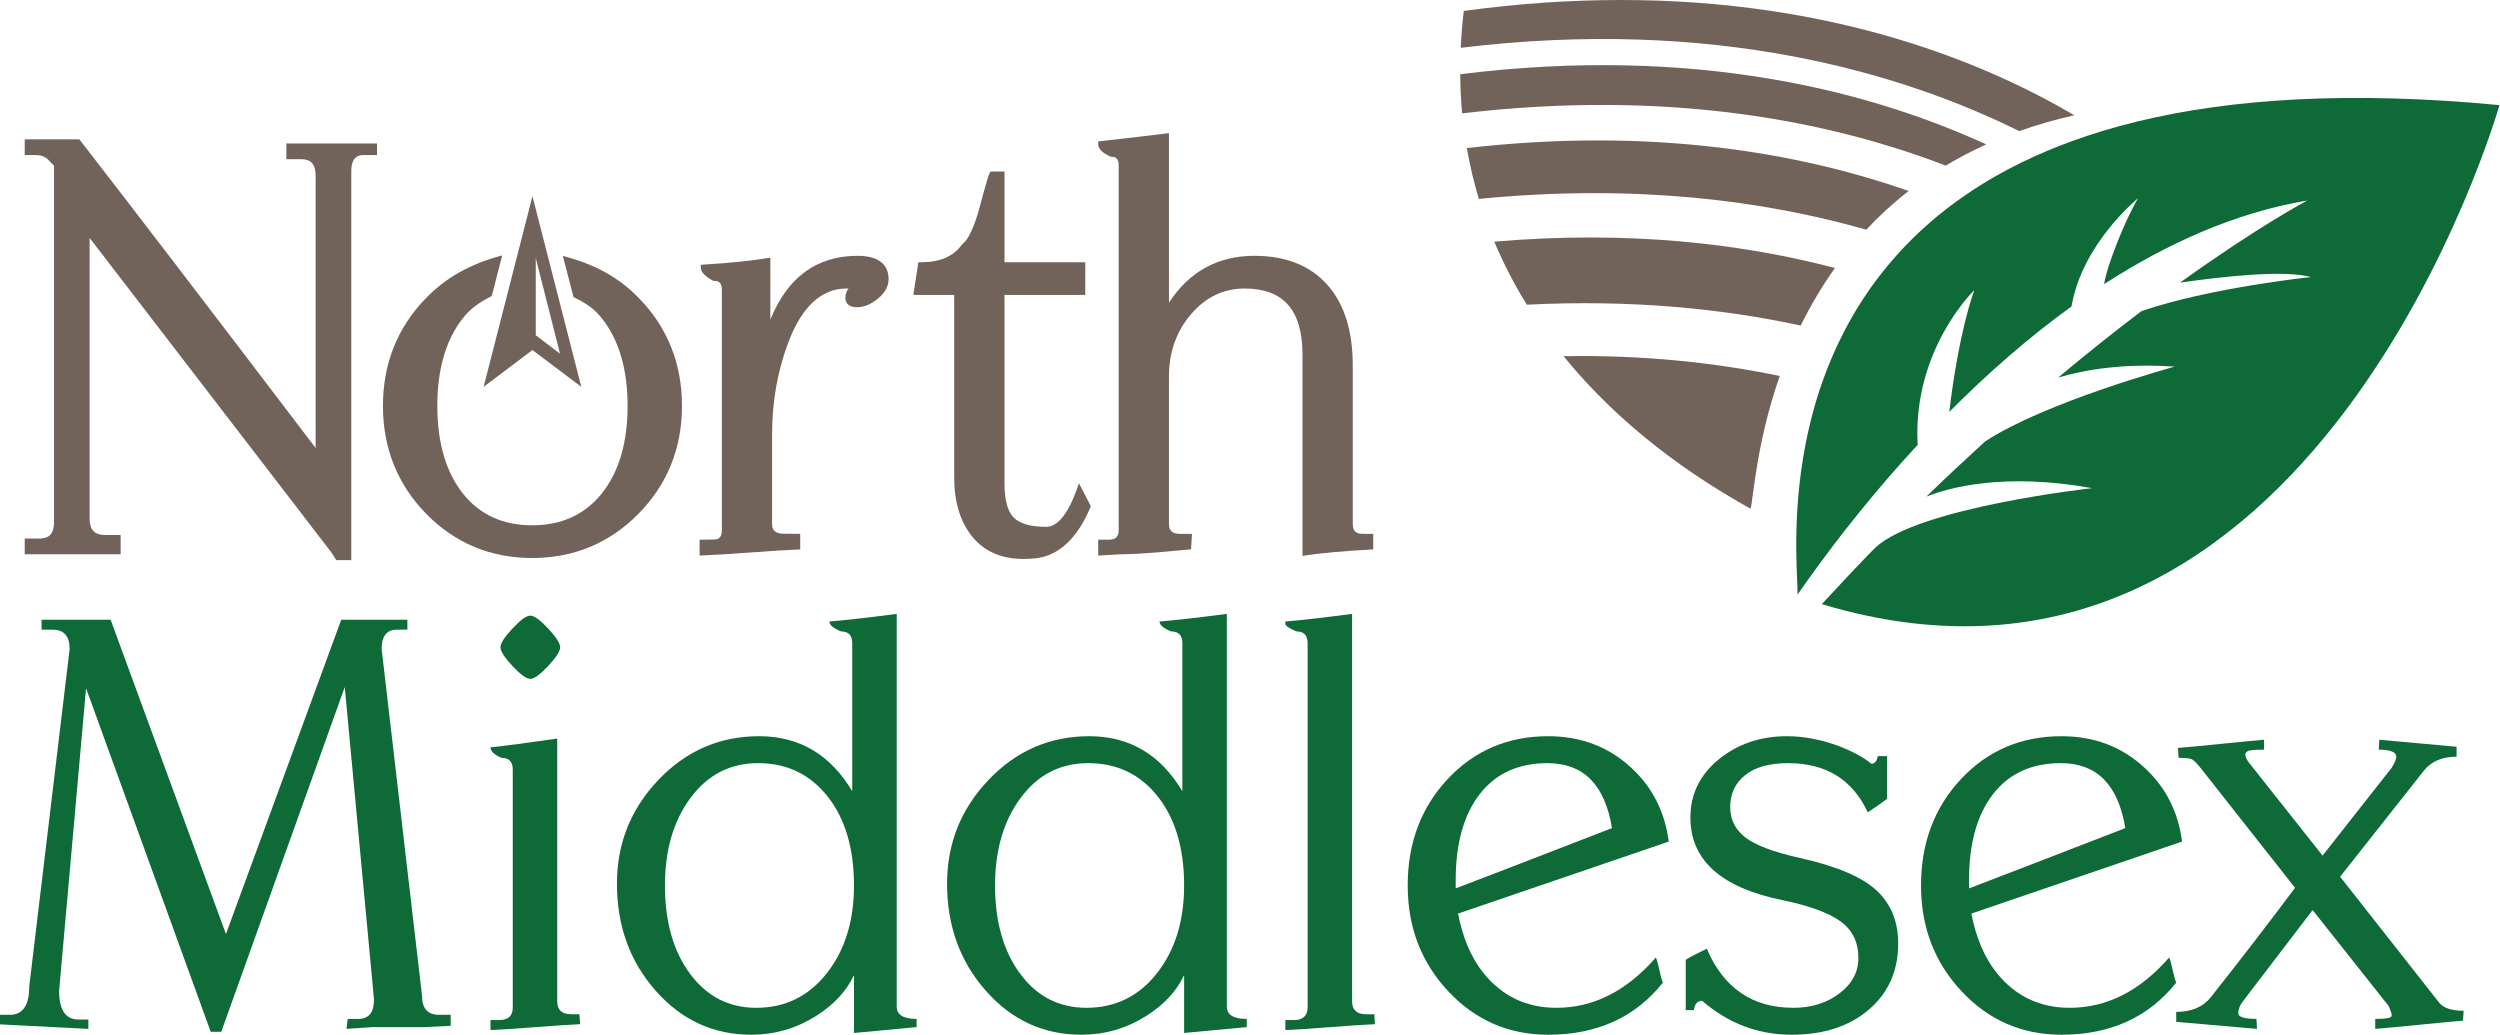 <?xml version="1.0" encoding="UTF-8" standalone="no"?>
<!DOCTYPE svg PUBLIC "-//W3C//DTD SVG 1.1//EN" "http://www.w3.org/Graphics/SVG/1.1/DTD/svg11.dtd">
<svg width="100%" height="100%" viewBox="0 0 2173 900" version="1.1" xmlns="http://www.w3.org/2000/svg" xmlns:xlink="http://www.w3.org/1999/xlink" xml:space="preserve" xmlns:serif="http://www.serif.com/" style="fill-rule:evenodd;clip-rule:evenodd;stroke-linejoin:round;stroke-miterlimit:2;">
    <g transform="matrix(1,0,0,1,0,-0.687)">
        <g transform="matrix(4.167,0,0,4.167,0,0)">
            <path d="M304.59,15.643C304.612,18.425 304.739,21.152 304.987,23.81C348.258,18.714 381.757,25.44 405.858,34.712C408.497,33.12 411.313,31.647 414.311,30.287C390.203,19.245 353.687,9.534 304.59,15.643Z" style="fill:rgb(113,99,90);"/>
        </g>
        <g transform="matrix(4.167,0,0,4.167,0,0)">
            <path d="M311.691,50.569C313.654,55.22 315.936,59.616 318.482,63.722C340.288,62.616 359.281,64.551 375.618,68.076C377.578,64.074 379.938,60.022 382.761,56.066C363.514,51.021 339.837,48.159 311.691,50.569Z" style="fill:rgb(113,99,90);"/>
        </g>
        <g transform="matrix(4.167,0,0,4.167,0,0)">
            <path d="M305.332,2.44C305.019,5.057 304.813,7.618 304.695,10.138C357.685,3.703 396.536,15.318 421.194,27.511C424.78,26.236 428.607,25.125 432.683,24.207C413.844,13.128 382.313,0.145 338.029,0.165C327.81,0.17 316.911,0.868 305.332,2.44Z" style="fill:rgb(113,99,90);"/>
        </g>
        <g transform="matrix(4.167,0,0,4.167,0,0)">
            <path d="M305.965,31.052C306.607,34.718 307.456,38.255 308.479,41.657C341.076,38.456 367.936,41.991 389.289,48.076C391.927,45.252 394.868,42.537 398.14,40.001C375.321,32.033 344.612,26.615 305.965,31.052Z" style="fill:rgb(113,99,90);"/>
        </g>
        <g transform="matrix(4.167,0,0,4.167,0,0)">
            <path d="M365.163,106.282C365.722,104.341 366.319,92.686 371.237,78.596C358.033,75.851 343.036,74.178 326.143,74.46C338.282,89.419 353.196,99.641 365.163,106.282Z" style="fill:rgb(113,99,90);"/>
        </g>
        <g transform="matrix(4.167,0,0,4.167,0,0)">
            <path d="M445.988,25.467C441.007,26.673 436.367,28.076 432.048,29.655C430.338,30.281 428.677,30.93 427.064,31.608C423.211,33.226 419.639,34.994 416.33,36.873C414.119,38.134 412.022,39.446 410.041,40.812C407.324,42.671 404.811,44.614 402.487,46.643C400.064,48.764 397.838,50.945 395.813,53.196C393.038,56.275 390.614,59.455 388.511,62.695C386.582,65.671 384.91,68.686 383.481,71.706C381.389,76.094 379.779,80.503 378.547,84.773C377.445,88.611 376.647,92.346 376.074,95.902C373.689,110.633 375.143,122.212 374.93,124.226C375.824,122.929 376.842,121.487 377.968,119.932C383.111,112.795 390.621,103.102 400.01,92.948C398.897,73.09 411.816,60.694 411.816,60.694C408.805,69.346 407.195,81.037 406.605,86.078C414.19,78.453 422.743,70.84 432.097,64.09L432.097,64.089C434.35,50.882 445.988,41.511 445.988,41.511C443.366,45.878 439.452,55.59 438.906,59.428C451.868,51.04 466.146,44.535 481.28,41.991C481.28,41.991 471.158,47.311 454.738,59.118C463.725,57.821 476.512,56.422 482.036,57.951C482.036,57.951 460.691,60.218 446.68,65.069C441.347,69.106 435.533,73.716 429.324,78.915C435.289,77.16 443.297,75.935 453.621,76.641C453.621,76.641 426.651,83.995 414.072,92.249C410.091,95.875 406.007,99.695 401.817,103.758C406.448,101.906 417.924,98.672 436.411,101.991C436.411,101.991 400.252,105.962 391.203,114.374L391.471,114.078C387.711,117.915 383.881,121.991 380.016,126.182C482.941,157.169 521.367,22.094 521.367,22.094C490.057,19.097 465.41,20.767 445.988,25.467Z" style="fill:rgb(14,106,55);"/>
        </g>
        <g transform="matrix(4.167,0,0,4.167,0,0)">
            <path d="M84.978,129.437L84.978,131.513L82.778,131.513C80.661,131.513 79.605,132.853 79.605,135.537L88.029,207.826C88.029,210.508 89.208,211.848 91.57,211.848L94.012,211.848L94.012,214.145L88.397,214.414L77.654,214.414L72.282,214.779L72.522,212.704L74.723,212.704C76.918,212.704 78.016,211.362 78.016,208.675L71.913,143.478L46.153,215.389L43.955,215.389L17.95,143.721L12.331,206.844C12.331,210.832 13.674,212.827 16.362,212.827L18.437,212.827L18.437,214.779L0,213.841L0,211.848L2.076,211.848C4.762,211.848 6.106,209.855 6.106,205.866L14.529,135.54C14.529,132.855 13.349,131.513 10.99,131.513L8.67,131.513L8.67,129.437L23.076,129.437L47.131,195L71.182,129.437L84.978,129.437Z" style="fill:rgb(14,106,55);"/>
        </g>
        <g transform="matrix(4.167,0,0,4.167,0,0)">
            <path d="M116.232,209.041C116.232,210.832 117.209,211.728 119.164,211.728L120.874,211.728L120.994,213.803C118.96,213.884 115.868,214.089 111.716,214.414C107.565,214.738 104.431,214.942 102.314,215.024L102.314,212.948L104.024,212.948C105.979,212.948 106.956,212.093 106.956,210.384L106.956,160.693C106.956,159.065 106.181,158.251 104.633,158.251C103.086,157.6 102.314,156.868 102.314,156.053C105.406,155.73 110.046,155.12 116.232,154.222L116.232,209.041ZM104.393,135.174C104.393,134.363 105.223,133.06 106.895,131.268C108.563,129.48 109.804,128.583 110.618,128.583C111.431,128.583 112.674,129.48 114.341,131.268C116.007,133.06 116.844,134.363 116.844,135.174C116.844,135.991 116.007,137.293 114.341,139.082C112.674,140.873 111.431,141.768 110.618,141.768C109.804,141.768 108.563,140.873 106.895,139.082C105.223,137.293 104.393,135.991 104.393,135.174Z" style="fill:rgb(14,106,55);"/>
        </g>
        <g transform="matrix(4.167,0,0,4.167,0,0)">
            <path d="M178.135,203.548C176.591,206.886 173.952,209.735 170.217,212.093C166.075,214.699 161.568,216 156.7,216C148.823,216 142.184,212.948 136.785,206.844C131.387,200.739 128.688,193.29 128.688,184.5C128.688,176.119 131.575,168.894 137.355,162.83C143.135,156.766 150.133,153.732 158.356,153.732C166.737,153.732 173.208,157.561 177.767,165.21L177.767,134.321C177.767,132.694 176.992,131.878 175.45,131.878C173.818,131.228 173.005,130.537 173.005,129.803C176.101,129.559 180.779,129.031 187.046,128.216L187.046,210.141C187.046,211.848 188.428,212.704 191.199,212.704L191.199,214.414C185.775,214.903 181.421,215.308 178.135,215.635L178.135,203.548ZM178.135,184.867C178.135,177.136 176.303,170.948 172.641,166.31C168.977,161.669 164.134,159.349 158.112,159.349C152.331,159.349 147.65,161.751 144.07,166.552C140.487,171.357 138.699,177.462 138.699,184.867C138.699,192.436 140.446,198.583 143.949,203.303C147.447,208.023 152.045,210.384 157.745,210.384C163.767,210.384 168.672,207.986 172.459,203.18C176.243,198.38 178.135,192.275 178.135,184.867Z" style="fill:rgb(14,106,55);"/>
        </g>
        <g transform="matrix(4.167,0,0,4.167,0,0)">
            <path d="M246.998,203.548C245.453,206.886 242.813,209.735 239.079,212.093C234.936,214.699 230.431,216 225.561,216C217.684,216 211.045,212.948 205.647,206.844C200.249,200.739 197.549,193.29 197.549,184.5C197.549,176.119 200.437,168.894 206.219,162.83C211.998,156.766 218.995,153.732 227.218,153.732C235.599,153.732 242.07,157.561 246.628,165.21L246.628,134.321C246.628,132.694 245.853,131.878 244.312,131.878C242.68,131.228 241.867,130.537 241.867,129.803C244.962,129.559 249.641,129.031 255.908,128.216L255.908,210.141C255.908,211.848 257.29,212.704 260.061,212.704L260.061,214.414C254.637,214.903 250.283,215.308 246.998,215.635L246.998,203.548ZM246.998,184.867C246.998,177.136 245.165,170.948 241.505,166.31C237.839,161.669 232.996,159.349 226.975,159.349C221.194,159.349 216.511,161.751 212.932,166.552C209.349,171.357 207.56,177.462 207.56,184.867C207.56,192.436 209.31,198.583 212.811,203.303C216.309,208.023 220.909,210.384 226.609,210.384C232.63,210.384 237.533,207.986 241.321,203.18C245.104,198.38 246.998,192.275 246.998,184.867Z" style="fill:rgb(14,106,55);"/>
        </g>
        <g transform="matrix(4.167,0,0,4.167,0,0)">
            <path d="M268.117,130.292L268.117,129.803C271.207,129.559 275.848,129.031 282.035,128.216L282.035,209.041C282.035,210.832 283.014,211.728 284.964,211.728L286.674,211.728L286.797,213.803C284.761,213.884 281.671,214.089 277.52,214.414C273.368,214.738 270.235,214.942 268.117,215.024L268.117,212.948L269.827,212.948C271.779,212.948 272.758,212.054 272.758,210.262L272.758,134.321C272.758,132.694 271.982,131.878 270.438,131.878C268.89,131.228 268.117,130.7 268.117,130.292Z" style="fill:rgb(14,106,55);"/>
        </g>
        <g transform="matrix(4.167,0,0,4.167,0,0)">
            <path d="M346.865,205.134C341.088,212.379 333.11,216 322.937,216C314.714,216 307.777,212.99 302.119,206.966C296.463,200.943 293.635,193.579 293.635,184.867C293.635,175.997 296.421,168.589 301.997,162.646C307.571,156.707 314.553,153.732 322.937,153.732C329.69,153.732 335.431,155.891 340.152,160.204C344.628,164.275 347.272,169.444 348.088,175.708L304.135,190.728C305.11,195.776 306.859,199.883 309.383,203.058C313.292,207.942 318.376,210.384 324.646,210.384C332.379,210.384 339.296,206.886 345.403,199.883C345.646,200.454 345.889,201.332 346.133,202.509C346.378,203.69 346.624,204.566 346.865,205.134ZM303.646,185.477C310.891,182.711 321.756,178.52 336.244,172.902C334.78,163.867 330.301,159.349 322.815,159.349C316.71,159.349 311.989,161.507 308.651,165.821C305.313,170.136 303.646,176.119 303.646,183.767L303.646,185.477Z" style="fill:rgb(14,106,55);"/>
        </g>
        <g transform="matrix(4.167,0,0,4.167,0,0)">
            <path d="M395.946,196.953C395.946,202.653 393.912,207.251 389.842,210.75C385.771,214.25 380.398,216 373.729,216C366.722,216 360.498,213.64 355.045,208.92C354.07,208.92 353.498,209.573 353.338,210.873L351.627,210.873L351.627,200.373C352.117,200.048 352.848,199.639 353.824,199.152C354.801,198.663 355.532,198.297 356.022,198.052C359.521,206.275 365.546,210.384 374.09,210.384C377.836,210.384 381.028,209.39 383.674,207.392C386.318,205.4 387.644,202.938 387.644,200.006C387.644,196.668 386.379,194.106 383.859,192.315C381.337,190.525 377.307,189.059 371.771,187.918C358.992,185.313 352.604,179.578 352.604,170.704C352.604,165.821 354.578,161.773 358.525,158.557C362.472,155.342 367.215,153.732 372.748,153.732C376.248,153.732 379.872,154.427 383.615,155.808C386.546,156.951 388.783,158.17 390.333,159.472C391.065,159.472 391.511,158.944 391.674,157.883L393.626,157.883L393.626,166.797C392.324,167.775 390.981,168.709 389.598,169.606C386.424,162.768 380.886,159.349 372.996,159.349C369.087,159.349 366.096,160.186 364.019,161.853C361.945,163.522 360.904,165.741 360.904,168.507C360.904,171.112 361.962,173.229 364.081,174.856C366.194,176.484 369.982,177.908 375.438,179.13C383.085,180.837 388.419,183.096 391.429,185.904C394.441,188.712 395.946,192.396 395.946,196.953Z" style="fill:rgb(14,106,55);"/>
        </g>
        <g transform="matrix(4.167,0,0,4.167,0,0)">
            <path d="M453.939,205.134C448.16,212.379 440.185,216 430.011,216C421.785,216 414.85,212.99 409.194,206.966C403.535,200.943 400.708,193.579 400.708,184.867C400.708,175.997 403.499,168.589 409.071,162.646C414.644,156.707 421.626,153.732 430.011,153.732C436.763,153.732 442.504,155.891 447.225,160.204C451.702,164.275 454.348,169.444 455.159,175.708L411.206,190.728C412.185,195.776 413.932,199.883 416.457,203.058C420.365,207.942 425.45,210.384 431.721,210.384C439.452,210.384 446.368,206.886 452.477,199.883C452.719,200.454 452.963,201.332 453.207,202.509C453.45,203.69 453.698,204.566 453.939,205.134ZM410.723,185.477C417.962,182.711 428.828,178.52 443.316,172.902C441.854,163.867 437.375,159.349 429.888,159.349C423.781,159.349 419.063,161.507 415.725,165.821C412.387,170.136 410.722,176.119 410.722,183.767L410.723,185.477Z" style="fill:rgb(14,106,55);"/>
        </g>
        <g transform="matrix(4.167,0,0,4.167,0,0)">
            <path d="M505.589,160.937L488.128,183.038L508.764,209.286C509.654,210.425 511.366,210.996 513.89,210.996L513.767,213.07C511.732,213.237 508.68,213.519 504.612,213.924C500.539,214.333 497.487,214.615 495.453,214.779L495.453,212.704C497.651,212.704 498.791,212.502 498.872,212.093L498.873,211.728C498.873,211.564 498.667,210.996 498.262,210.017L482.392,189.995L467.862,209.014C467.208,209.83 466.886,210.69 466.886,211.59C466.964,212.326 468.228,212.695 470.67,212.695L470.79,214.779L453.942,213.314L453.942,211.239C457.116,211.239 459.516,210.222 461.146,208.186C467.333,200.373 473.188,192.762 478.726,185.355L459.195,160.571C458.295,159.432 457.645,158.76 457.236,158.557C456.83,158.353 455.895,158.251 454.434,158.251L454.307,156.176C456.342,156.014 459.353,155.73 463.344,155.321C467.333,154.915 470.304,154.629 472.258,154.466L472.258,156.533C470.221,156.533 469.061,156.655 468.777,156.897C468.489,157.14 468.35,157.343 468.35,157.503C468.35,157.989 468.594,158.557 469.081,159.204L484.466,178.639L498.873,160.328C499.522,159.27 499.85,158.495 499.85,158.006L499.729,157.518C499.317,156.868 498.141,156.542 496.188,156.542L496.31,154.466L512.426,155.931L512.426,158.006C509.414,158.006 507.132,158.984 505.589,160.937Z" style="fill:rgb(14,106,55);"/>
        </g>
        <g transform="matrix(4.167,0,0,4.167,0,0)">
            <path d="M59.734,33.366L62.779,33.366C64.896,33.366 65.837,34.423 65.837,36.791L65.837,93.608C44.212,65.175 27.697,43.6 16.738,29.464L16.557,29.23L5.156,29.23L5.156,32.511L7.471,32.511C8.748,32.511 9.711,32.953 10.465,33.922L11.266,34.721L11.266,109.071C11.266,111.44 10.321,112.497 8.206,112.497L5.156,112.497L5.156,115.778L25.164,115.778L25.164,111.765L22.001,111.765C19.714,111.765 18.697,110.707 18.697,108.337L18.697,49.799L69.108,115.376L70.14,116.998L73.274,116.998L73.274,35.942C73.274,32.866 74.741,32.511 75.843,32.511L78.646,32.511L78.646,30.085L59.734,30.085L59.734,33.366Z" style="fill:rgb(113,99,90);"/>
        </g>
        <g transform="matrix(4.167,0,0,4.167,0,0)">
            <path d="M178.887,53.525C170.376,53.525 164.266,57.995 160.688,66.823L160.688,53.909L159.986,54.021C156.524,54.588 152.07,55.036 146.739,55.359L146.172,55.393L146.172,55.961C146.172,56.872 146.969,57.738 148.684,58.685L148.819,58.761L148.975,58.761C149.764,58.761 150.573,58.979 150.573,60.601L150.573,110.78C150.573,112.142 149.967,112.499 149.557,112.638C149.438,112.668 148.897,112.741 146.533,112.741L145.93,112.741L145.93,116.045L146.555,116.023C148.754,115.94 152.087,115.734 156.466,115.411C160.836,115.087 164.158,114.881 166.332,114.801L166.917,114.779L166.917,111.52L166.312,111.52C163.342,111.52 162.833,111.45 162.801,111.463L162.634,111.408C161.54,111.215 161.052,110.608 161.052,109.437L161.052,90.757C161.052,84.104 162.151,77.768 164.314,71.918C167.135,64.241 171.258,60.348 176.566,60.348L176.993,60.342C176.553,60.918 176.335,61.578 176.335,62.309C176.335,62.893 176.57,64.254 178.766,64.254C180.205,64.254 181.668,63.655 183.114,62.471C184.599,61.258 185.354,59.89 185.354,58.403C185.354,56.179 184.228,53.525 178.887,53.525Z" style="fill:rgb(113,99,90);"/>
        </g>
        <g transform="matrix(4.167,0,0,4.167,0,0)">
            <path d="M224.594,102.275C222.744,107.437 220.593,110.054 218.202,110.054C214.971,110.054 212.688,109.398 211.429,108.1C210.165,106.804 209.528,104.418 209.528,101.013L209.528,61.691L226.376,61.691L226.376,54.87L209.528,54.87L209.528,35.944L206.625,35.944L206.45,36.239C206.327,36.446 206.043,36.927 204.192,43.952C203.093,47.792 201.933,50.193 200.75,51.084L200.62,51.213C198.852,53.673 196.058,54.87 192.073,54.87L191.555,54.87L190.518,61.691L199.039,61.691L199.039,99.793C199.039,104.875 200.296,109.008 202.779,112.074C205.284,115.18 208.871,116.755 213.44,116.755C214.261,116.755 215.117,116.714 216.082,116.627C219.498,116.199 222.432,114.265 224.8,110.883C225.803,109.464 226.687,107.821 227.431,106.001L227.533,105.744L225.061,100.973L224.594,102.275Z" style="fill:rgb(113,99,90);"/>
        </g>
        <g transform="matrix(4.167,0,0,4.167,0,0)">
            <path d="M284.255,111.52C282.797,111.52 282.174,110.898 282.174,109.437L282.174,76.35C282.174,69.151 280.377,63.491 276.829,59.526C273.268,55.545 268.166,53.525 261.668,53.525C254.042,53.525 248.054,56.811 243.837,63.299L243.837,27.932L243.161,28.015C237.138,28.746 232.622,29.276 229.616,29.599L229.078,29.657L229.078,30.199C229.078,31.204 229.914,32.063 231.636,32.825L231.879,32.877C232.609,32.877 233.347,33.096 233.347,34.717L233.347,110.658C233.347,112.118 232.725,112.741 231.268,112.741L229.078,112.741L229.078,116.061L229.718,116.02C233.077,115.81 233.89,115.778 234.074,115.778C235.799,115.778 238.156,115.653 241.09,115.409C244.667,115.084 246.946,114.881 247.922,114.799L248.442,114.755L248.637,111.52L246.164,111.52C244.534,111.52 243.837,110.898 243.837,109.437L243.837,78.67C243.837,73.632 245.389,69.265 248.453,65.691C251.493,62.145 255.24,60.348 259.592,60.348C267.732,60.348 271.688,64.863 271.688,74.153L271.688,116.122L272.38,116.014C275.509,115.533 280.048,115.124 285.874,114.799L286.445,114.768L286.445,111.52L284.255,111.52Z" style="fill:rgb(113,99,90);"/>
        </g>
        <g transform="matrix(4.167,0,0,4.167,0,0)">
            <path d="M120.871,79.358L111.592,43.134L111.067,41.086L110.541,43.134L101.264,79.358L100.877,80.854L102.114,79.928L111.067,73.18L120.021,79.928L121.257,80.854L120.871,79.358ZM111.756,70.095L111.756,53.992L116.816,73.947L111.756,70.095Z" style="fill:rgb(113,99,90);"/>
        </g>
        <g transform="matrix(4.167,0,0,4.167,0,0)">
            <path d="M104.752,53.434C97.856,55.304 93.037,58.087 88.904,62.306C82.917,68.415 79.879,75.992 79.879,84.825C79.879,93.66 82.917,101.238 88.904,107.345C94.893,113.46 102.331,116.561 111.006,116.561C119.682,116.561 127.138,113.46 133.165,107.348C139.197,101.238 142.255,93.661 142.255,84.825C142.255,75.995 139.217,68.418 133.229,62.306C129.136,58.128 124.352,55.355 117.402,53.543L119.637,62.145C122.811,63.653 124.271,64.974 125.551,66.581C129.106,71.051 130.912,77.189 130.912,84.825C130.912,92.465 129.106,98.602 125.551,103.068C122.027,107.495 117.135,109.739 111.006,109.739C104.877,109.739 100.004,107.495 96.524,103.07C93.003,98.605 91.222,92.466 91.222,84.825C91.222,77.186 93.003,71.048 96.524,66.58C97.859,64.884 99.397,63.51 102.585,61.91L104.752,53.434Z" style="fill:rgb(113,99,90);"/>
        </g>
    </g>
</svg>
